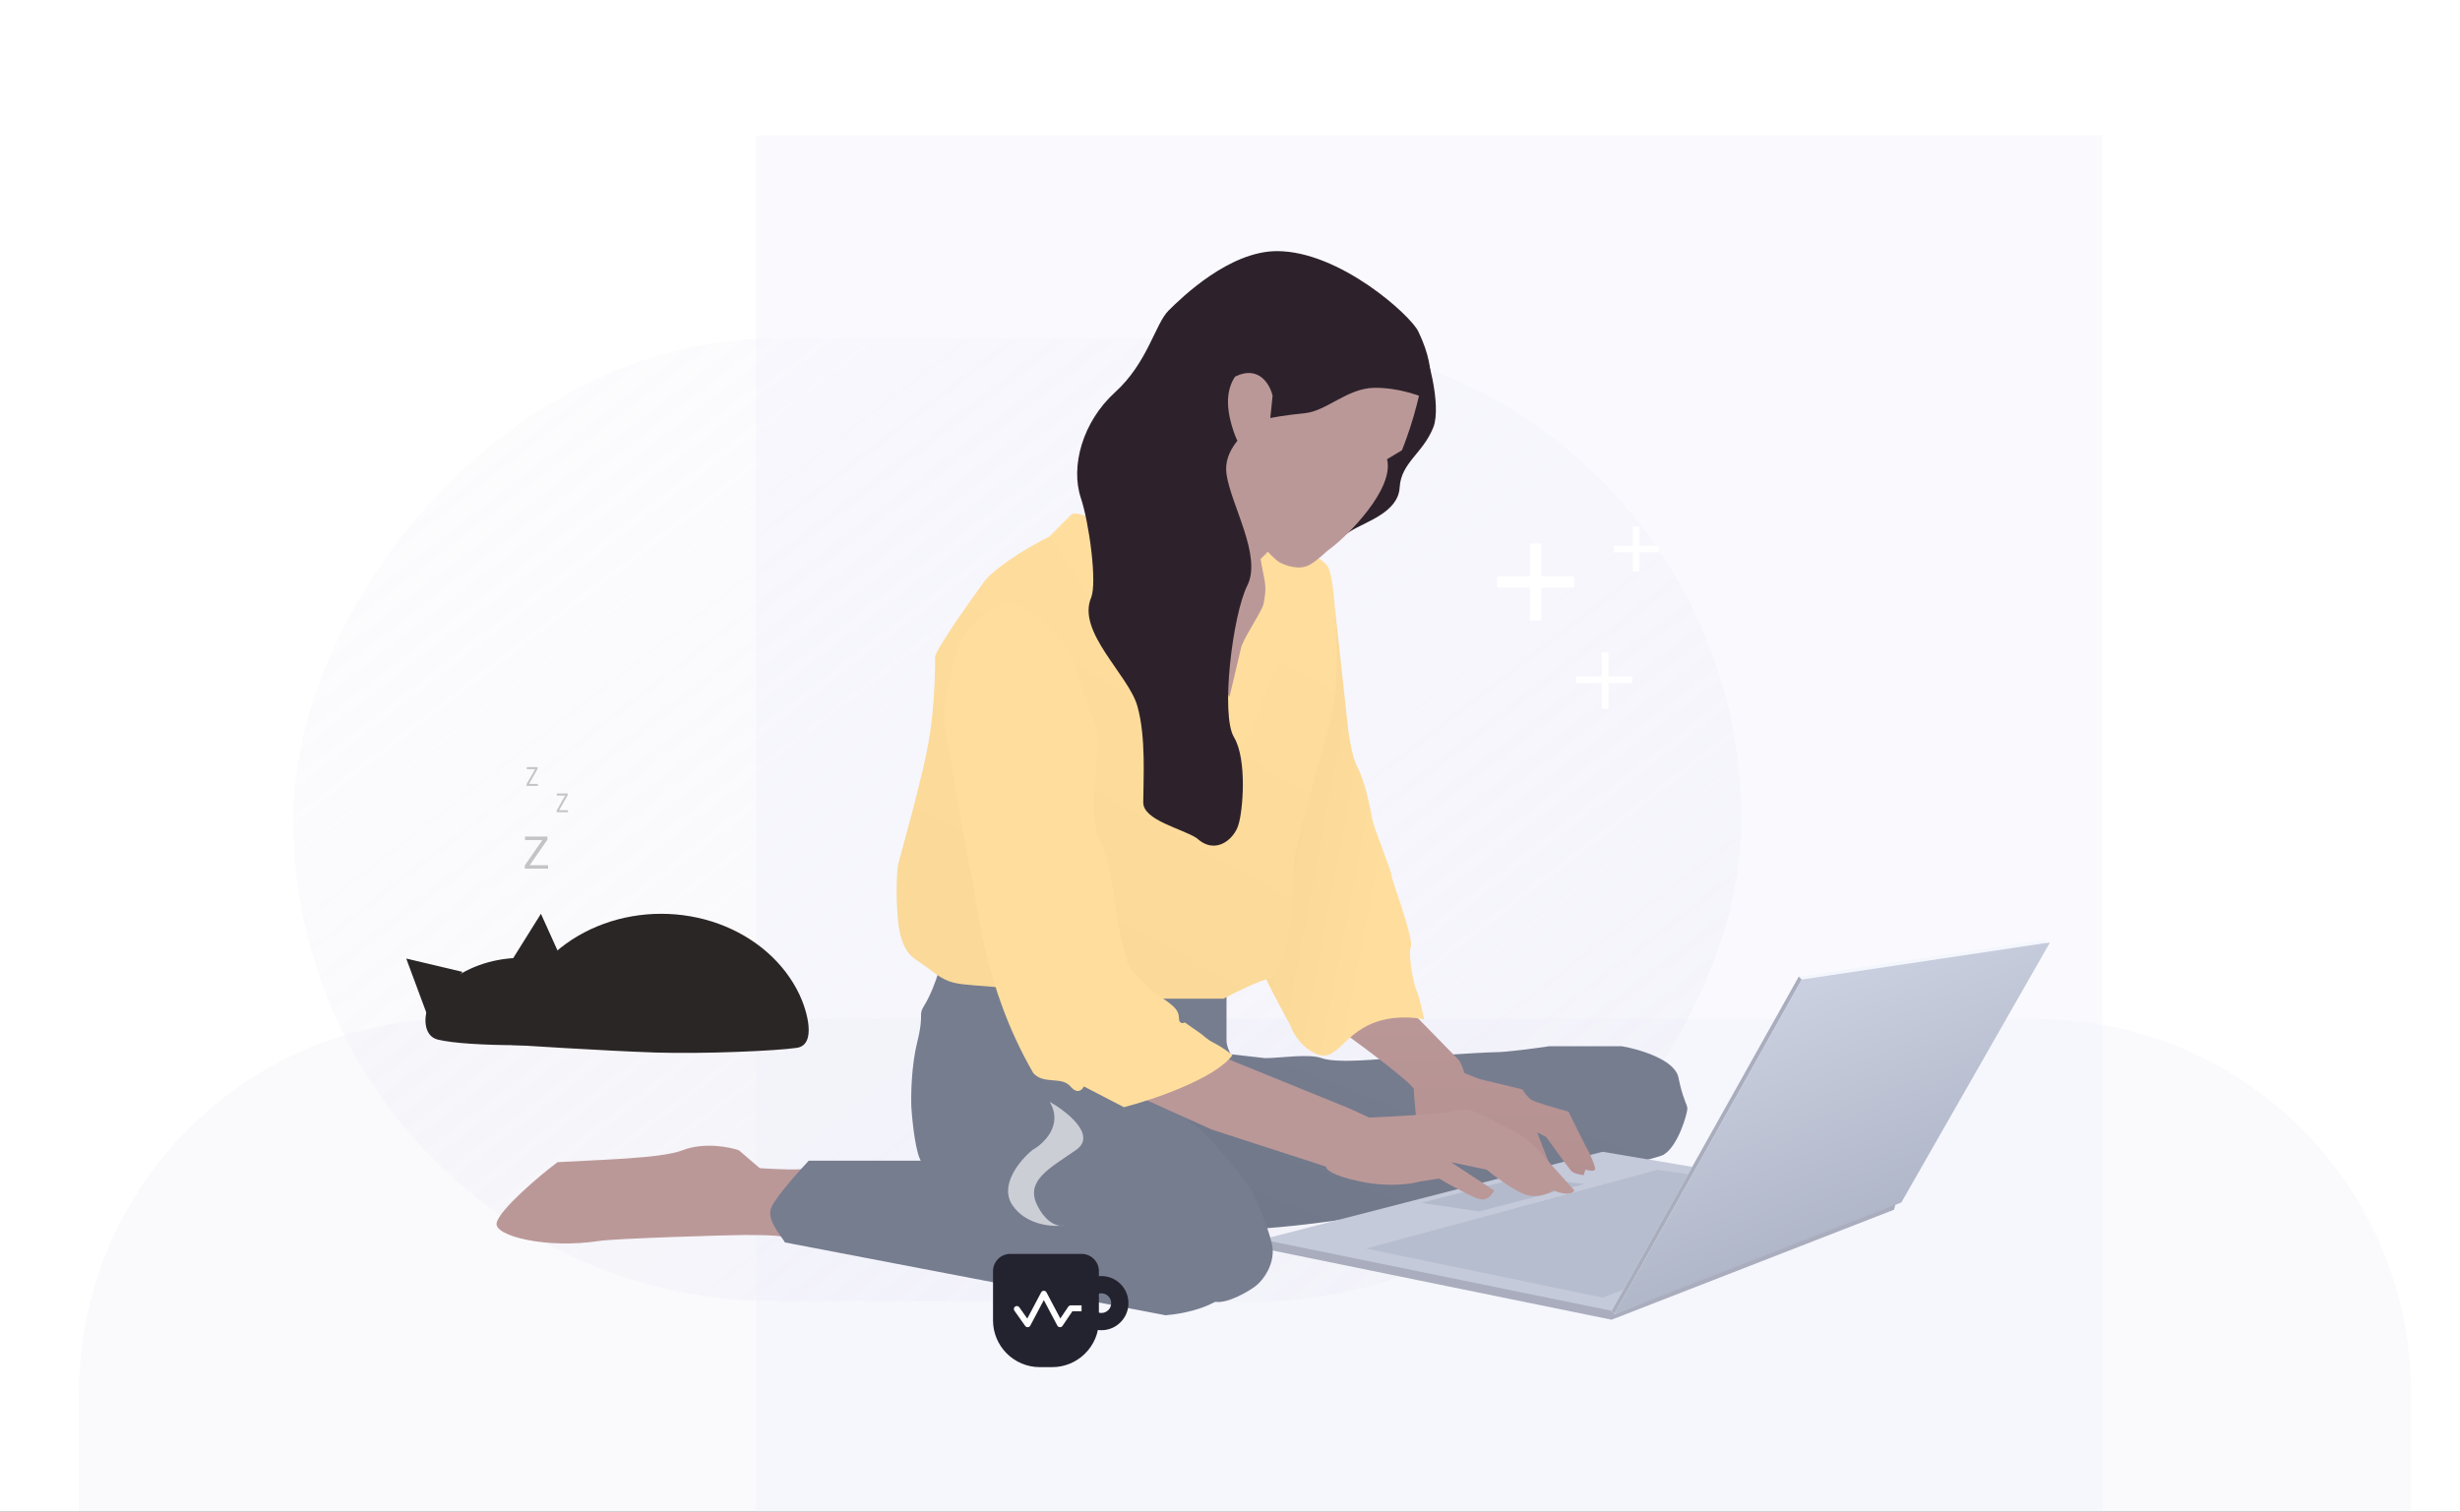 <svg width="654" height="402" viewBox="0 0 654 402" fill="none" xmlns="http://www.w3.org/2000/svg">
<rect x="0" y="0" width="654" height="402" fill="#333333" stroke="none"/>
<g clip-path="url(#clip0)">
<rect width="654" height="402" fill="white"/>
<g style="mix-blend-mode:multiply">
<path d="M641 370.5C641 315.548 596.452 271 541.5 271H120.5C65.548 271 21 315.548 21 370.5V407H641V370.5Z" fill="#CCCAE9" fill-opacity="0.09"/>
</g>
<g style="mix-blend-mode:multiply">
<rect width="385" height="256" rx="128" transform="matrix(-1 0 0 1 463 90)" fill="url(#paint0_linear)" fill-opacity="0.41"/>
</g>
<g style="mix-blend-mode:multiply" opacity="0.26">
<path d="M559 36L559 415L201 415L201 36L559 36Z" fill="#ECECFC"/>
</g>
<path fill-rule="evenodd" clip-rule="evenodd" d="M435.878 152V140H434.122V152H435.878Z" fill="white"/>
<path fill-rule="evenodd" clip-rule="evenodd" d="M441 145.122L429 145.122L429 146.878L441 146.878L441 145.122Z" fill="white"/>
<path fill-rule="evenodd" clip-rule="evenodd" d="M409.75 165V144.5H406.75V165H409.75Z" fill="white"/>
<path fill-rule="evenodd" clip-rule="evenodd" d="M418.5 153.25L398 153.25L398 156.25L418.5 156.25L418.5 153.25Z" fill="white"/>
<path fill-rule="evenodd" clip-rule="evenodd" d="M427.636 188.5V173.5H425.818V188.5H427.636Z" fill="white"/>
<path fill-rule="evenodd" clip-rule="evenodd" d="M434 179.863L419 179.863L419 181.681L434 181.681L434 179.863Z" fill="white"/>
<path d="M336.347 281.388L322.514 279.807L305.52 293.245L319.748 316.958L333.185 326.838C366.383 325.125 439.103 308.974 442.265 307.077C446.217 304.706 448.588 296.011 448.588 294.826C448.588 293.64 447.402 292.454 446.217 286.526C445.268 281.784 435.809 279.017 431.198 278.227H411.833C408.276 278.754 400.451 279.807 397.605 279.807C394.048 279.807 371.521 281.388 370.335 281.388C369.15 281.388 355.712 282.969 351.365 281.388C347.887 280.123 340.299 281.388 336.347 281.388Z" fill="url(#paint1_linear)"/>
<path d="M428.432 350.946L503.523 321.7L504.293 318.98L426.06 308.658L335.556 329.651V331.976L428.432 350.946Z" fill="#A9ADBD"/>
<path d="M503.523 319.329L426.06 306.287L335.556 329.605L428.432 348.575L503.523 319.329Z" fill="#C4CADA"/>
<path d="M494.413 318.98L440.663 311.076L363.201 332.023L426.061 345.065L494.413 318.98Z" fill="#B6BDCE"/>
<path d="M421.297 314.835L404.422 313.052L377.824 319.872L393.237 322.142L421.297 314.835Z" fill="#B3BACC"/>
<path d="M245.843 267.161C247.423 264.631 248.873 260.574 249.4 258.861H288.526L301.963 281.784C303.676 285.209 308.682 293.087 315.005 297.197C321.329 301.307 329.497 311.82 332.79 316.563C334.503 320.251 338.007 328.498 338.323 331.976C338.718 336.324 335.952 340.276 333.976 341.857C332 343.437 326.467 346.599 323.305 346.204C320.143 345.809 303.939 344.228 303.149 344.228C302.358 344.228 283.783 337.114 280.622 336.719C277.46 336.324 263.627 326.048 262.837 325.257C262.046 324.467 247.028 311.425 245.052 309.054C243.471 307.157 242.549 298.515 242.286 294.431C242.154 291.269 242.286 283.365 243.867 277.041C245.843 269.137 243.867 270.323 245.843 267.161Z" fill="#767D8F"/>
<path d="M326.071 276.645V263.208L251.375 254.118L254.932 273.879L302.358 298.777L330.419 284.945C328.969 283.364 326.071 279.491 326.071 276.645Z" fill="#767D8F"/>
<path d="M544.21 249.817L478.209 259.698L428.412 348.621L429.182 349.458L504.688 318.98L544.21 249.817Z" fill="#F3F6FD"/>
<path d="M478.209 259.698L428.412 348.622L429.182 349.458L479 260.5L478.209 259.698Z" fill="#A9ADBD"/>
<path d="M545 250.607L478.999 260.488L429.182 349.458L505.479 319.77L545 250.607Z" fill="url(#paint2_linear)"/>
<path d="M375.868 289.688C375.868 288.423 363.485 279.149 357.293 274.67C352.867 267.714 364.934 265.448 371.521 265.185C376.659 270.454 387.092 281.151 387.725 281.784C388.357 282.416 389.042 284.418 389.306 285.341L393.258 286.921L404.719 289.688C405.114 290.347 406.142 291.822 407.09 292.454C408.039 293.087 414.072 294.826 416.971 295.616L421.713 305.101C422.635 306.419 424 310 424.084 310.634C424.2 311.503 423 311.5 421.5 311L421.139 312.084C421.109 312.31 421.076 312.485 421 312.5C419.946 312.368 418.393 312.057 417.761 311.425C417.129 310.792 413.018 305.101 411.042 302.335L408.671 301.149L413.414 313.401L376.659 299.173C376.395 296.538 375.868 290.953 375.868 289.688Z" fill="url(#paint3_linear)"/>
<path d="M358.874 294.826L324.885 280.993C320.224 279.096 307.662 287.053 301.963 291.269L322.119 300.359L352.55 310.239C352.419 310.898 354.052 312.611 361.64 314.192C369.229 315.772 375.341 314.85 377.449 314.192L382.587 313.401C385.485 315.114 391.756 318.618 393.653 318.934C395.55 319.25 396.815 317.485 397.21 316.563L385.749 309.054L395.234 311.03C396.946 312.479 401.241 315.772 404.719 317.353C408.197 318.934 411.701 317.485 413.018 316.563C416.812 318.144 418.288 317.222 418.551 316.563L408.276 305.102C407.222 304.048 404.403 301.624 401.557 300.359C398 298.778 394.443 296.407 392.072 295.616C389.701 294.826 389.701 294.826 385.749 295.616C382.587 296.249 369.94 296.934 364.012 297.197L358.874 294.826Z" fill="#BB9898"/>
<path d="M201.973 310.635C205.53 310.898 213.197 311.267 215.41 310.635V331.581C211.854 328.419 205.531 328.419 197.626 328.419C194.091 328.419 163.637 329.324 159.29 330C145.458 332.152 131.388 328.735 132.021 325.257C132.653 321.78 143.745 312.347 148.224 309.054C159.027 308.395 175.731 308.105 181.422 305.892C187.113 303.679 193.805 304.97 196.44 305.892L201.973 310.635Z" fill="#BB9898"/>
<path d="M265.998 308.658H215.016C212.381 311.425 206.716 317.748 205.135 320.91C203.554 324.072 207.375 328.287 208.692 330.395L309.867 349.761C315.137 349.365 326.071 347.073 327.652 341.066C329.233 335.059 321.724 325.126 317.772 320.91L312.239 316.958C310.262 315.509 305.836 312.452 303.939 311.82C301.568 311.029 298.406 314.586 297.22 314.191C294.375 311.346 275.22 309.317 265.998 308.658Z" fill="#767D8F"/>
<path d="M358.084 190.884L354.922 162.02L345.437 209.064C342.011 224.873 335.319 256.964 335.952 258.861C336.584 260.758 340.958 268.873 343.065 272.694C343.592 274.406 345.674 278.306 349.784 280.203C354.922 282.574 356.503 276.251 363.617 272.694C369.308 269.848 376 270.454 378.635 271.113C378.24 269.137 377.291 264.868 376.659 263.604C375.868 262.023 374.287 254.119 375.078 251.747C375.868 249.376 369.94 233.963 369.94 232.777C369.94 231.591 365.197 220.13 364.802 217.759C364.407 215.387 362.826 207.483 360.85 203.926C359.269 201.081 358.347 194.046 358.084 190.884Z" fill="url(#paint4_linear)"/>
<path d="M244.262 255.699C245.21 256.332 247.555 258.071 248.609 258.861C252.166 261.529 254.537 261.625 258.885 262.023L304.334 265.58H325.281C327.916 264.131 334.134 260.995 337.928 260.047C342.67 258.861 344.251 236.334 343.856 231.196C343.461 226.058 352.946 196.417 354.527 188.117C356.108 179.818 355.317 154.129 352.946 150.572C350.575 147.015 330.023 136.739 333.185 142.668C336.314 148.535 335.959 152.079 335.569 155.983L335.556 156.105C335.24 159.267 331.736 167.698 330.023 171.518L326.862 185.746C323.568 180.74 316.823 170.017 316.191 167.171C315.4 163.614 303.544 149.782 296.43 142.668C290.739 136.977 286.418 136.344 284.969 136.739L279.041 142.668C275.22 144.512 266.473 149.386 262.046 154.129C250.98 169.305 248.477 174.153 248.609 174.68C248.609 194.046 245.447 203.926 244.262 209.064C243.313 213.174 240.178 224.741 238.729 230.01C238.465 231.986 238.096 237.677 238.729 244.633C239.519 253.328 243.076 254.909 244.262 255.699Z" fill="url(#paint5_linear)"/>
<path d="M284.574 139.901C286.813 138.584 293.189 135.079 300.778 131.602C300.778 148.043 323.437 145.302 334.766 141.877L337.928 151.758L334.766 185.351L328.047 196.812L311.844 179.818L284.574 139.901Z" fill="#BB9898"/>
<path d="M279.041 142.668L284.969 136.739C286.418 136.344 290.739 136.977 296.43 142.668C303.544 149.782 315.4 163.614 316.191 167.171L326.862 185.351L330.023 171.914C331.472 168.225 335.635 162.346 335.952 160.449C336.347 158.078 336.742 156.557 335.952 153C335.376 150.412 334.649 145.07 333.828 143.432L333.58 143.06C333.664 143.143 333.746 143.269 333.828 143.432L345.5 161L332.79 194.046C331.999 197.998 326.862 199.974 322.909 199.183L301.568 176.261L279.041 142.668Z" fill="#FFDE9D"/>
<path d="M302.518 128.615C294.504 151.687 311.809 148.93 318.314 146.356C323.922 144.136 320.563 125.228 323.019 125.953C323.801 128.038 333.097 147.074 349.644 145.523C353.572 145.155 355.187 143.668 359.133 141.197C363.08 138.725 371.726 136.277 372.106 129.627C372.486 122.977 378.324 120.584 381.074 113.588C383.274 107.992 379.576 92.58 376.672 89.773L341.702 83.561C331.312 90.889 308.93 110.157 302.518 128.615Z" fill="#2D222B"/>
<path d="M313.819 126.935C316.981 124.406 319.089 117.713 319.748 114.683C321.329 105.831 327.784 110.204 330.814 113.498L343.461 139.582C342.143 141.163 338.56 145.273 334.766 149.067C330.023 153.81 328.442 157.367 324.885 160.133C317.614 162.346 310.263 152.361 307.496 147.091L302.753 136.025C305.125 134.049 310.658 129.464 313.819 126.935Z" fill="#BB9898"/>
<path d="M328.443 135.949C323.384 128.361 325.017 119.35 326.466 115.793L322.91 92.475L365.593 79.817L378.635 96.032C378.003 106.15 373.629 117.498 372.707 119.738L368.755 122.116C370.731 130.014 358.347 142.404 353.736 145.829C351.76 147.297 350.575 148.821 348.203 150.177C345.437 151.757 341.748 150.44 339.904 149.386C338.191 148.069 333.501 143.537 328.443 135.949Z" fill="#BB9898"/>
<path d="M377.054 88.122C382.982 100.433 379.03 105.91 379.03 105.91C379.03 105.91 372.423 102.981 365.197 103.138C358.203 103.289 352.655 109.273 347.017 109.858C335.556 111.049 333.975 112.233 333.975 112.233C331.209 114.868 325.123 119.422 326.071 126.062C327.257 134.361 335.556 147.799 331.604 155.703C327.652 163.607 324.49 190.087 328.047 196.015C331.604 201.943 330.418 215.781 329.233 219.333C328.246 222.885 323.304 227.632 318.167 222.885C314.346 220.383 303.939 218.149 303.939 213.407C303.939 207.479 304.729 196.015 302.358 187.715C299.987 179.416 286.154 167.958 290.106 158.868C291.687 154.784 289.553 139.03 287.34 132.39C284.573 124.09 287.735 112.229 296.43 104.33C305.125 96.43 307.101 86.15 310.658 82.593C314.215 79.036 326.861 66.78 339.508 66.78C356.107 66.781 374.973 83.8 377.054 88.122Z" fill="#2D222B"/>
<path d="M258.094 231.986C256.513 225.03 252.693 201.95 250.98 191.279C251.929 179.58 254.537 172.44 255.723 170.332C257.567 166.907 262.758 160.136 268.765 160.452C274.772 160.768 283.963 171.177 285.807 176.842C286.071 178.027 286.756 180.794 287.388 182.375C288.02 183.955 290.813 191.728 292.131 195.417C292.131 201.872 289 217.363 292.478 223.687C295.956 230.01 296.622 247.136 299.52 254.909C299.388 257.543 305.836 263.287 308.682 265.184C312.239 267.555 313.424 268.741 313.424 270.717C313.424 272.298 314.478 272.166 315.005 271.903C315.928 272.562 318.009 274.037 318.958 274.669C320.143 275.46 320.538 276.25 322.91 277.436C324.807 278.384 326.862 279.939 327.652 280.598C322.91 286.921 306.442 292.454 298.802 294.43L288.131 288.897C287.735 289.819 286.471 291.11 284.574 288.897C282.202 286.131 277.46 288.502 274.693 285.34C261.256 262.022 260.07 240.681 258.094 231.986Z" fill="#FFDE9D"/>
<path d="M328.349 100.152C334.666 97.02 337.63 102.239 338.323 105.24L337.076 117.375C335.137 119.463 330.676 122.072 328.349 115.809C325.44 107.981 326.271 103.283 328.349 100.152Z" fill="#BB9898"/>
<path d="M264 338.029C264 335.499 266.051 333.447 268.582 333.447H287.564C290.094 333.447 292.145 335.499 292.145 338.029V351.12C292.145 357.988 286.578 363.556 279.709 363.556H276.436C269.568 363.556 264 357.988 264 351.12V338.029Z" fill="#23222F"/>
<path fill-rule="evenodd" clip-rule="evenodd" d="M292.8 349.156C294.246 349.156 295.418 347.984 295.418 346.538C295.418 345.092 294.246 343.92 292.8 343.92C291.354 343.92 290.182 345.092 290.182 346.538C290.182 347.984 291.354 349.156 292.8 349.156ZM292.8 353.738C296.776 353.738 300 350.515 300 346.538C300 342.562 296.776 339.338 292.8 339.338C288.824 339.338 285.6 342.562 285.6 346.538C285.6 350.515 288.824 353.738 292.8 353.738Z" fill="#23222F"/>
<path d="M286.071 305.806C291.679 301.907 283.734 295.644 279.061 293C282.723 299.165 277.535 304.106 274.483 305.806C271.192 308.488 265.527 315.189 269.189 320.538C272.476 325.338 278.542 326.178 281.993 325.972C282.421 325.999 282.788 325.952 283.067 325.865C282.748 325.911 282.388 325.948 281.993 325.972C280.37 325.869 277.852 324.698 275.77 320.538C272.48 313.965 279.061 310.679 286.071 305.806Z" fill="white" fill-opacity="0.62"/>
<path fill-rule="evenodd" clip-rule="evenodd" d="M277.503 343.246C277.8 343.246 278.072 343.409 278.209 343.668L281.888 350.615L284.009 347.48C284.156 347.262 284.405 347.131 284.671 347.131H287.539C287.539 346.542 287.539 347.521 287.539 347.955C287.539 348.388 287.539 349.211 287.539 348.7H285.098L282.467 352.589C282.311 352.82 282.043 352.952 281.761 352.937C281.48 352.922 281.228 352.762 281.098 352.517L277.503 345.728L273.908 352.517C273.78 352.76 273.531 352.919 273.253 352.937C272.975 352.954 272.708 352.827 272.549 352.602L269.681 348.54C269.43 348.185 269.519 347.696 269.88 347.448C270.241 347.2 270.738 347.288 270.989 347.644L273.105 350.641L276.797 343.668C276.934 343.409 277.206 343.246 277.503 343.246Z" fill="white"/>
<path d="M211.831 278.648C217.2 277.845 214.552 268.738 212.552 264.51C210.553 260.283 207.622 256.442 203.927 253.206C200.232 249.97 195.845 247.404 191.018 245.652C186.19 243.901 181.016 243 175.791 243C170.565 243 165.391 243.901 160.563 245.652C155.736 247.404 151.349 249.97 147.654 253.206C143.959 256.442 141.029 260.283 139.029 264.51C137.029 268.738 136 273.269 136 277.845C136 277.845 161.236 279.477 174.188 279.892C187.14 280.306 206.461 279.452 211.831 278.648Z" fill="#2B2626"/>
<path d="M161.879 275.484C166.971 274.516 164.779 270.055 163.434 267.535C162.089 265.015 160.117 262.726 157.632 260.797C155.147 258.869 152.196 257.339 148.949 256.295C145.702 255.251 142.222 254.714 138.707 254.714C135.192 254.714 131.712 255.251 128.464 256.295C125.217 257.339 122.267 258.869 119.781 260.797C117.296 262.726 115.325 265.015 113.98 267.535C112.635 270.055 112.442 275.484 116.379 276.451C120.315 277.419 128.464 277.951 138.706 277.951C148.949 277.951 156.786 276.451 161.879 275.484Z" fill="#2B2626"/>
<path d="M108 254.906L113.544 269.827L122.96 258.445L108 254.906Z" fill="#2B2626"/>
<path d="M143.807 243L150.36 257.506L135.661 256.037L143.807 243Z" fill="#2B2626"/>
<path d="M140.834 230.08H145.715V231H139.504V230.156L144.18 223.395H139.58V222.469H145.527V223.295L140.834 230.08Z" fill="black" fill-opacity="0.22"/>
<path d="M148.642 215.461H151V216H148V215.505L150.258 211.543H148.037V211H150.909V211.484L148.642 215.461Z" fill="black" fill-opacity="0.22"/>
<path d="M140.642 208.461H143V209H140V208.505L142.258 204.543H140.037V204H142.909V204.484L140.642 208.461Z" fill="black" fill-opacity="0.22"/>
</g>
<defs>
<linearGradient id="paint0_linear" x1="35.5" y1="422" x2="618.5" y2="-334.5" gradientUnits="userSpaceOnUse">
<stop stop-color="#E8E7F3"/>
<stop offset="0.786" stop-color="#E8E7F3" stop-opacity="0"/>
</linearGradient>
<linearGradient id="paint1_linear" x1="377.054" y1="278.227" x2="352" y2="342.5" gradientUnits="userSpaceOnUse">
<stop stop-color="#767D8F"/>
<stop offset="1" stop-color="#6F7789"/>
</linearGradient>
<linearGradient id="paint2_linear" x1="487.694" y1="250.607" x2="554.465" y2="417.83" gradientUnits="userSpaceOnUse">
<stop stop-color="#E2E6EF"/>
<stop offset="0" stop-color="#CDD3E2"/>
<stop offset="1" stop-color="#848CA2"/>
</linearGradient>
<linearGradient id="paint3_linear" x1="390.231" y1="265.185" x2="390.231" y2="313.401" gradientUnits="userSpaceOnUse">
<stop stop-color="#BB9898"/>
<stop offset="1" stop-color="#B49090"/>
</linearGradient>
<linearGradient id="paint4_linear" x1="333" y1="249" x2="375" y2="257" gradientUnits="userSpaceOnUse">
<stop stop-color="#F8D797"/>
<stop offset="0.739" stop-color="#FFDE9D"/>
</linearGradient>
<linearGradient id="paint5_linear" x1="296.864" y1="136.645" x2="245" y2="231" gradientUnits="userSpaceOnUse">
<stop stop-color="#FFDE9D"/>
<stop offset="1" stop-color="#FAD999"/>
</linearGradient>
<clipPath id="clip0">
<rect width="654" height="402" fill="white"/>
</clipPath>
</defs>
</svg>

